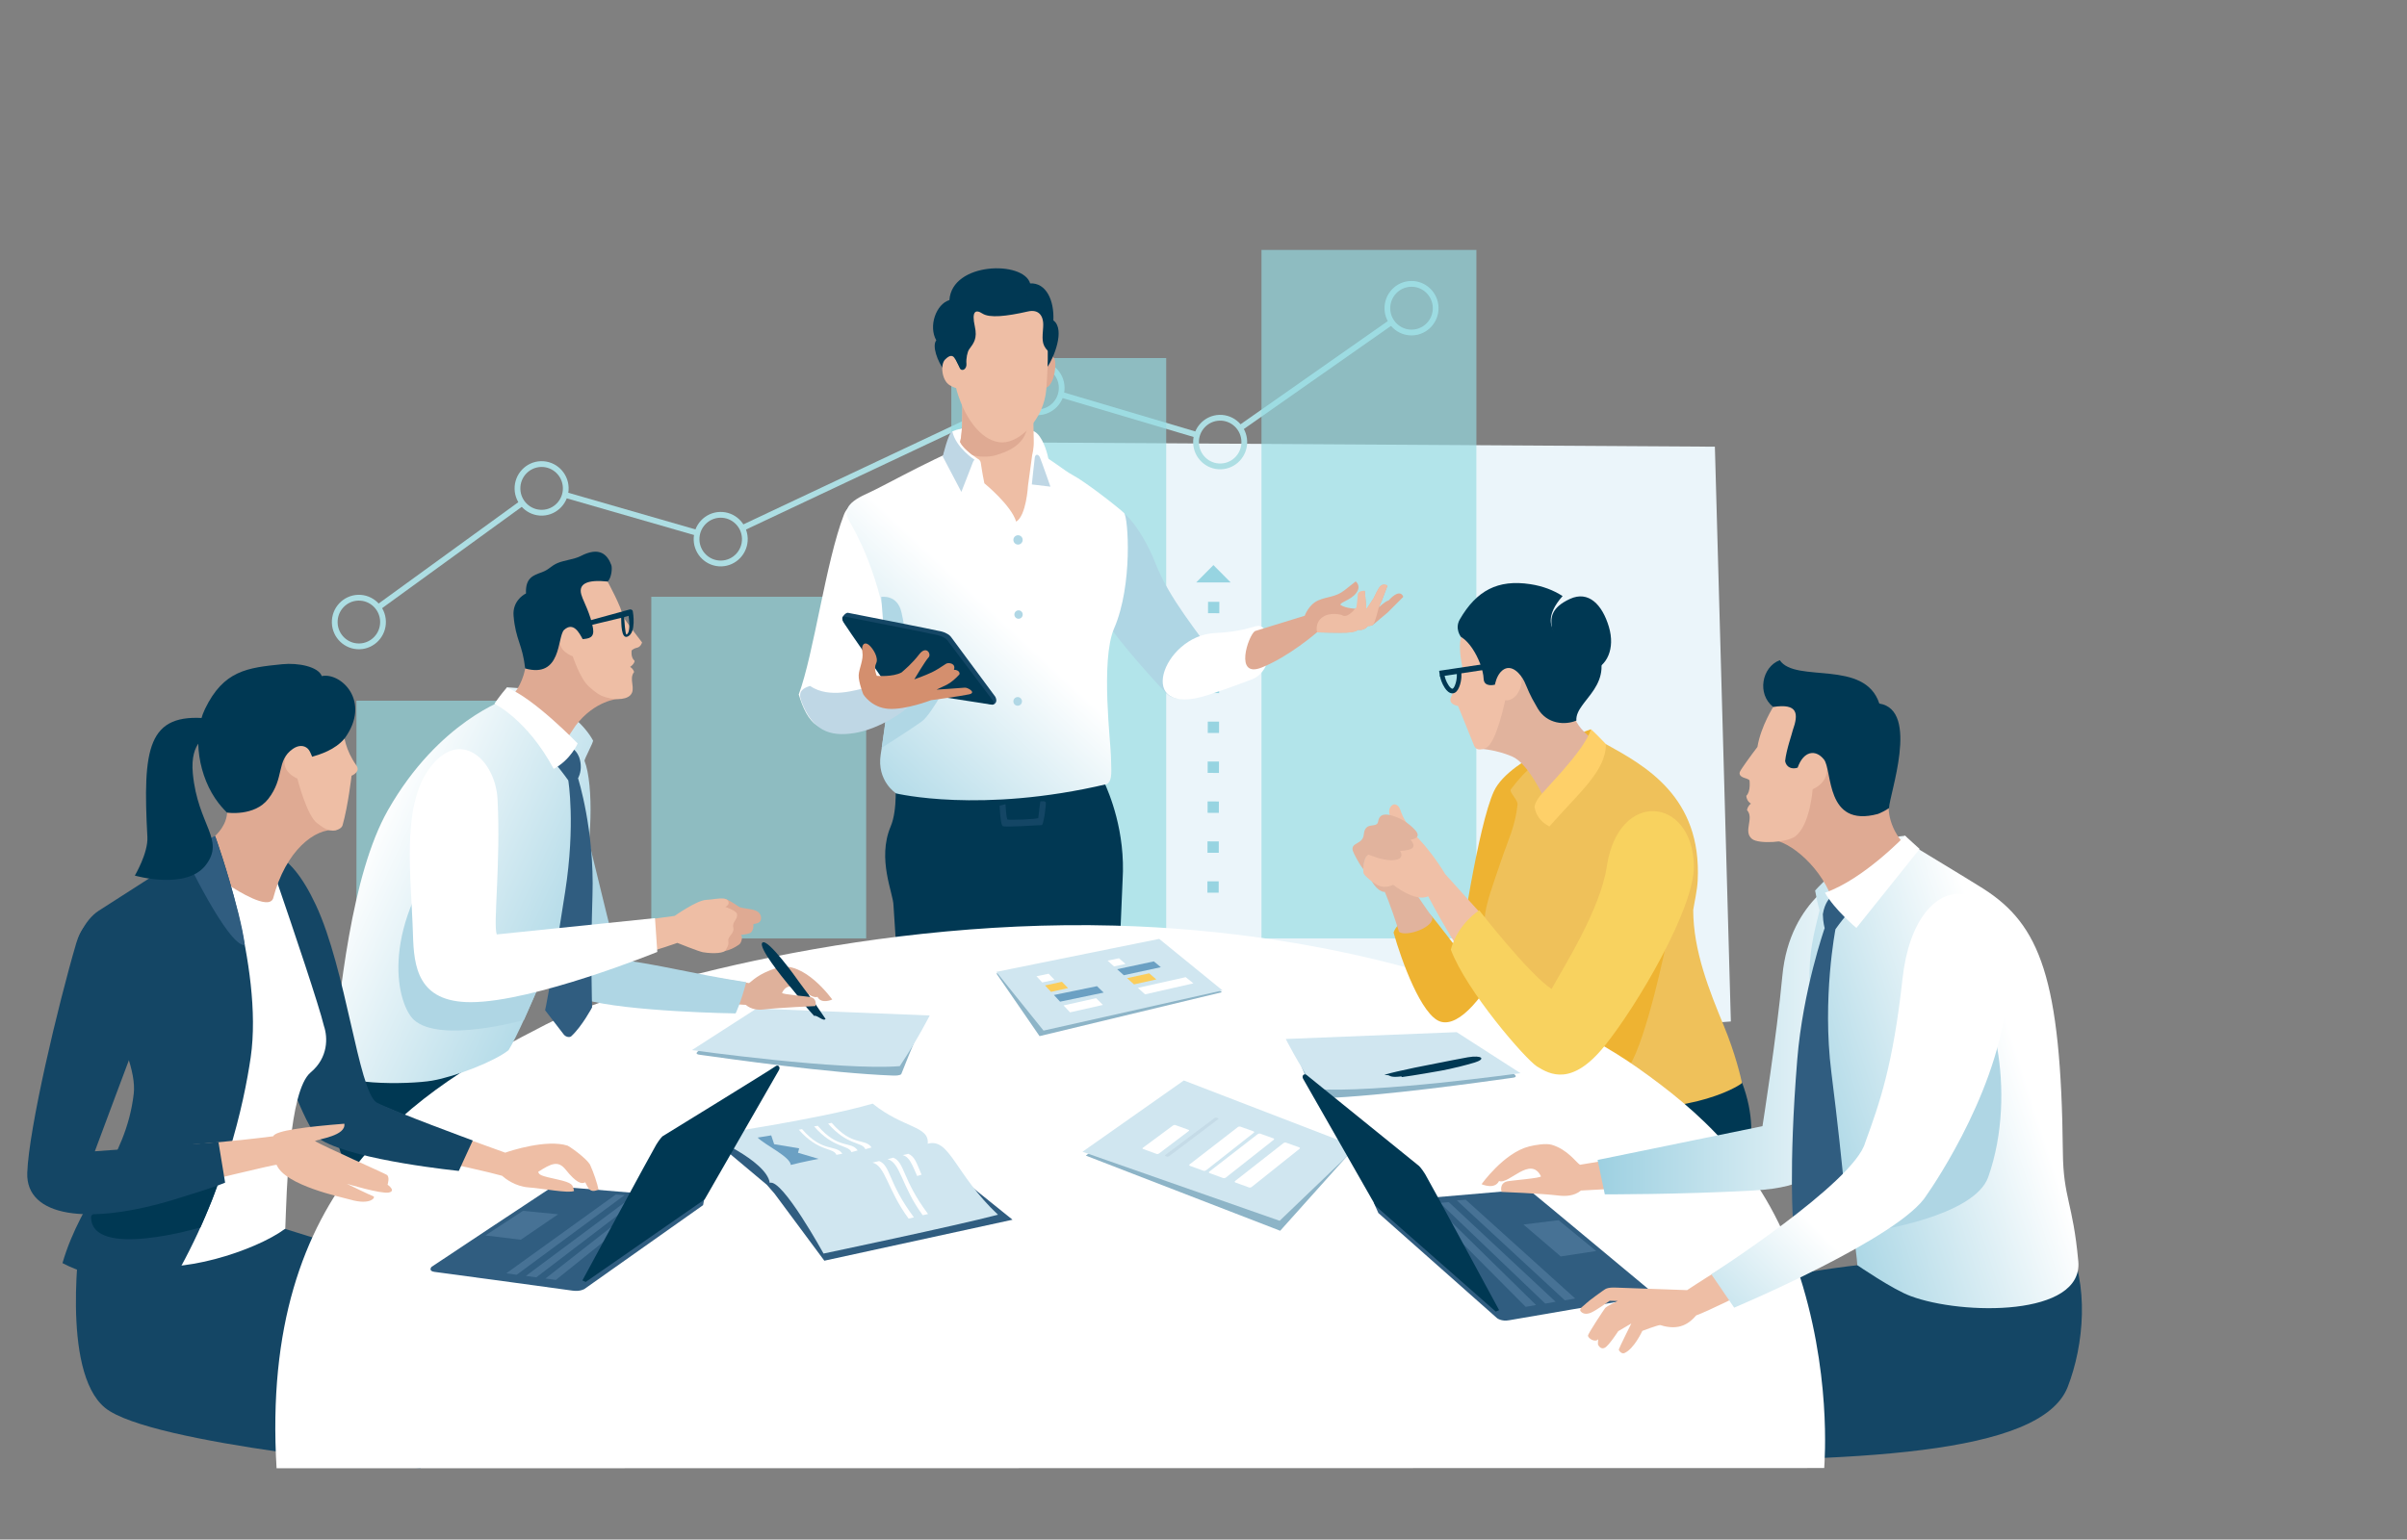 <svg width="422" height="270" viewBox="0 0 422 270" fill="none" xmlns="http://www.w3.org/2000/svg">
<rect x="0" y="0" width="422" height="270" fill="#808080" stroke="none"/>
<path d="M303.456 179.142L180.419 188.539L177.152 77.581L300.656 78.339L303.456 179.142Z" fill="#EBF5FA"/>
<path d="M182.034 72.809C179.422 72.881 177.241 70.797 177.17 68.165C177.098 65.533 179.165 63.334 181.776 63.262C184.388 63.19 186.569 65.273 186.64 67.906C186.712 70.538 184.645 72.737 182.034 72.809ZM181.805 64.277C179.75 64.332 178.121 66.063 178.178 68.136C178.233 70.208 179.95 71.85 182.007 71.793C184.062 71.737 185.69 70.006 185.634 67.933C185.579 65.861 183.861 64.22 181.805 64.277Z" fill="#ADDEE3"/>
<path d="M214.05 82.303C211.438 82.375 209.257 80.292 209.186 77.659C209.114 75.027 211.181 72.828 213.792 72.756C216.404 72.686 218.585 74.768 218.657 77.4C218.728 80.032 216.661 82.231 214.05 82.303ZM213.821 73.771C211.766 73.826 210.137 75.558 210.194 77.631C210.249 79.703 211.966 81.344 214.023 81.287C216.078 81.231 217.706 79.499 217.65 77.427C217.595 75.355 215.877 73.714 213.821 73.771Z" fill="#ADDEE3"/>
<path d="M247.6 58.823C244.989 58.894 242.808 56.812 242.736 54.179C242.665 51.547 244.732 49.348 247.343 49.276C249.954 49.206 252.136 51.288 252.207 53.92C252.278 56.552 250.211 58.751 247.6 58.823ZM247.371 50.292C245.316 50.348 243.688 52.079 243.744 54.152C243.799 56.224 245.517 57.865 247.573 57.808C249.63 57.752 251.257 56.022 251.2 53.949C251.145 51.877 249.428 50.236 247.371 50.292Z" fill="#ADDEE3"/>
<path d="M126.483 99.328C123.872 99.4 121.69 97.316 121.619 94.684C121.548 92.052 123.615 89.853 126.226 89.781C128.837 89.709 131.019 91.792 131.09 94.424C131.161 97.057 129.094 99.256 126.483 99.328ZM126.254 90.795C124.199 90.851 122.571 92.582 122.627 94.655C122.682 96.727 124.4 98.368 126.456 98.311C128.511 98.256 130.14 96.525 130.083 94.451C130.028 92.38 128.311 90.739 126.254 90.795Z" fill="#ADDEE3"/>
<path d="M95.087 90.427C92.475 90.499 90.294 88.415 90.222 85.783C90.151 83.151 92.218 80.952 94.829 80.88C97.441 80.809 99.622 82.891 99.693 85.524C99.765 88.156 97.698 90.355 95.087 90.427ZM94.858 81.894C92.802 81.95 91.174 83.681 91.231 85.754C91.286 87.826 93.003 89.467 95.06 89.41C97.115 89.355 98.743 87.624 98.687 85.55C98.63 83.477 96.914 81.838 94.858 81.894Z" fill="#ADDEE3"/>
<path d="M63.047 113.863C60.436 113.935 58.255 111.852 58.183 109.219C58.114 106.587 60.179 104.388 62.79 104.316C65.401 104.244 67.583 106.328 67.654 108.96C67.724 111.592 65.659 113.791 63.047 113.863ZM62.818 105.333C60.763 105.388 59.135 107.119 59.192 109.192C59.247 111.264 60.964 112.906 63.021 112.849C65.076 112.793 66.704 111.062 66.647 108.989C66.593 106.917 64.875 105.276 62.818 105.333Z" fill="#ADDEE3"/>
<path d="M66.54 106.983L65.951 106.159L91.342 87.731L91.931 88.556L66.54 106.983Z" fill="#ADDEE3"/>
<path d="M122.164 93.97L98.897 87.262L99.175 86.285L122.442 92.993L122.164 93.97Z" fill="#ADDEE3"/>
<path d="M130.308 93.095L129.881 92.174L177.994 69.495L178.421 70.415L130.308 93.095Z" fill="#ADDEE3"/>
<path d="M209.791 76.792L185.807 69.672L186.091 68.697L210.076 75.817L209.791 76.792Z" fill="#ADDEE3"/>
<path d="M217.699 75.501L217.123 74.668L243.595 56.108L244.171 56.943L217.699 75.501Z" fill="#ADDEE3"/>
<path d="M213.663 156.561L211.684 156.557L211.688 154.561L213.668 154.566L213.663 156.56V156.561ZM213.678 149.558L211.699 149.553L211.703 147.558L213.682 147.563L213.678 149.558ZM213.694 142.556L211.715 142.551L211.72 140.556L213.697 140.561L213.693 142.556H213.694ZM213.709 135.554L211.73 135.55L211.734 133.554L213.714 133.559L213.709 135.554ZM213.726 128.551L211.746 128.546L211.751 126.551L213.73 126.556L213.726 128.551ZM213.74 121.549L211.761 121.544L211.766 119.549L213.745 119.554L213.74 121.549ZM213.755 114.547L211.776 114.543L211.78 112.549L213.76 112.553L213.755 114.547ZM213.772 107.544L211.792 107.539L211.797 105.544L213.776 105.549L213.772 107.544Z" fill="#97D4E1"/>
<path d="M215.756 102.142H209.723L212.74 99.1L215.756 102.142Z" fill="#97D4E1"/>
<g opacity="0.66">
<path d="M151.859 104.658H114.186V164.576H151.859V104.658Z" fill="#95DBE2"/>
<path d="M204.461 62.791H166.787V164.468H204.461V62.791Z" fill="#95DBE2"/>
<path d="M97.277 122.885H62.492V164.707L97.277 164.63V122.885Z" fill="#95DBE2"/>
<path d="M258.841 43.829H221.166V164.575H258.841V43.829Z" fill="#95DBE2"/>
</g>
<path d="M213.669 116.244C209.846 110.521 205.107 105.237 202.55 98.717C199.994 92.196 195.514 87.383 195.224 90.186C194.934 92.989 192.742 105.624 193.356 107.805C193.97 109.986 201.597 118.623 204.503 121.599C207.41 124.574 216.216 120.056 213.669 116.244Z" fill="#AFD6E4"/>
<path d="M220.522 109.769C219.598 109.868 217.745 110.806 213.019 111.022C203.772 111.442 198.677 126.132 211.73 121.908C215.272 120.761 218.434 119.521 219.314 119.214C223.97 117.585 222.96 109.51 220.522 109.77V109.769Z" fill="white"/>
<path d="M220.001 110.684C221.328 110.26 228.752 107.983 228.752 107.983C228.752 107.983 229.426 106.024 231.112 105.296C232.798 104.567 234.141 104.762 235.752 103.494C236.689 102.756 237.68 101.968 237.68 101.968C237.68 101.968 238.751 102.752 237.741 104.042C236.779 105.272 235.13 105.507 234.989 106.062C235.935 106.745 237.918 106.774 237.918 106.774L238.213 106.468C238.213 106.468 238.121 105.224 238.147 104.527C238.17 103.94 239.273 103.68 239.273 103.68L239.554 106.881L240.86 104.885C240.86 104.885 241.621 103.165 242.052 102.792C242.607 102.313 243.249 102.737 243.249 102.737L242.313 105.215L241.733 106.531C241.733 106.531 242.802 105.459 243.462 105.299C245.575 102.98 246.029 104.676 246.029 104.676L243.292 107.414C243.292 107.414 241.056 109.301 240.729 109.563C240.402 109.826 239.811 109.772 239.811 109.772C239.811 109.772 239.297 110.645 238.083 110.455C237.875 110.684 237.117 110.875 236.021 110.941C234.923 111.007 230.889 110.902 230.889 110.902C230.889 110.902 226.004 115.163 221.185 117.073C216.364 118.983 218.809 111.543 220.004 110.686L220.001 110.684Z" fill="#DFAA93"/>
<path d="M235.249 107.865C236.195 108.548 237.51 106.834 237.51 106.834L237.804 106.528C237.804 106.528 238.036 105.009 238.048 104.311C238.061 103.54 239.288 103.608 239.288 103.608L239.569 106.81L240.875 104.813C240.875 104.813 241.636 103.094 242.067 102.72C242.622 102.241 243.264 102.665 243.264 102.665L242.328 105.143L241.748 106.459C241.748 106.459 241.065 109.29 240.739 109.553C240.412 109.815 239.813 109.806 239.813 109.806C239.813 109.806 239.296 110.644 238.082 110.454C237.874 110.683 237.382 110.885 236.284 110.951C235.187 111.017 230.921 110.891 230.921 110.891C230.921 110.891 230.44 109.275 231.851 108.253C233.263 107.229 235.251 107.866 235.251 107.866L235.249 107.865Z" fill="#EEBEA5"/>
<path d="M156.647 158.793C156.647 156.722 153.724 150.688 156.157 144.934C157.422 141.94 156.958 136.878 156.958 136.878C156.958 136.878 164.738 133.796 175.8 133.065C186.862 132.333 192.639 135.066 193.547 137.076C194.454 139.086 197.359 145.808 196.815 154.398L196.32 165.999L157.138 166.272L156.649 158.792L156.647 158.793Z" fill="#013853"/>
<path d="M175.256 141.29C175.256 141.29 175.377 144.641 175.8 144.884C176.224 145.129 182.267 144.701 182.63 144.701C182.993 144.701 183.415 141.107 183.356 140.741C183.295 140.375 182.389 140.558 182.389 140.558C182.389 140.558 182.035 143.198 182.035 143.441C182.035 143.684 176.889 143.848 176.648 143.726C176.406 143.604 176.285 141.044 176.285 141.044L175.258 141.288L175.256 141.29Z" fill="#144665"/>
<path d="M147.95 90.288C144.795 98.447 142.699 114.603 140.039 121.794C141.437 126.402 143.931 130.762 150.822 125.034C157.712 119.307 157.955 103.464 155.9 97.005C153.845 90.546 149.534 86.194 147.95 90.288Z" fill="white"/>
<path d="M157.108 139.146C157.108 139.146 153.687 136.975 154.403 132.332C155.069 128.013 157.122 116.429 154.766 106.556C152.409 96.686 149.095 91.914 148.664 90.905C148.205 89.828 148.056 88.338 151.864 86.632C155.673 84.926 165.767 79.015 172.174 77.187C178.582 75.359 185.386 81.892 187.925 83.234C190.463 84.574 196.353 89.245 197.077 89.976C197.803 90.707 198.631 102.592 195.329 110.203C192.905 115.787 194.781 130.687 194.781 132.759C194.781 134.83 195.144 136.902 194.056 137.512C171.917 142.741 157.108 139.146 157.108 139.146Z" fill="url(#paint0_linear_1098_10382)"/>
<path d="M166.96 81.012C166.96 81.012 166.852 77.422 166.942 75.662C170.962 73.912 180.034 74.923 181.393 75.7C182.754 76.476 183.547 79.201 183.734 80.144C183.828 80.614 184.806 84.022 185.034 85.584C185.132 86.259 184.504 85.993 184.504 85.993L179.252 84.722L175.24 81.155L166.959 81.014L166.96 81.012Z" fill="white"/>
<path d="M168.542 65.727C168.542 65.727 169.071 74.894 168.32 77.512C168.981 78.912 171.461 80.487 171.461 80.487C171.461 80.487 171.84 80.639 171.947 81.133C172.002 81.385 172.187 82.872 172.581 84.759C172.581 84.759 177.3 88.609 178.156 91.487C179.943 90.43 180.231 85.179 180.231 85.179L180.967 79.778C180.967 79.778 181.284 78.636 181.24 77.264C181.195 75.893 181.058 66.8 181.058 66.8L168.542 65.727Z" fill="#EEBEA5"/>
<path d="M168.547 86.267C168.547 86.267 170.461 81.397 170.57 81.064C170.678 80.732 170.883 80.645 170.883 80.645C170.883 80.645 167.569 78.521 166.965 75.652C166.275 75.854 165.283 80.053 165.283 80.053L168.547 86.267Z" fill="#BFD7E5"/>
<path d="M155.854 122.097L154.584 131.145C154.584 131.145 159.933 127.763 161.656 126.483C163.378 125.203 167.186 118.256 167.459 116.52C167.731 114.785 159.298 114.693 159.298 114.693C159.298 114.693 158.786 110.736 158.061 107.445C157.335 104.155 154.49 104.693 154.49 104.693L155.852 122.097H155.854Z" fill="#B0D7E5"/>
<path d="M156.552 120.244C154.269 120.26 152.692 120.773 151.826 120.641C150.293 120.888 145.493 122.659 142.007 120.295C140.736 120.722 139.853 121.251 140.489 122.96C142.392 128.079 145.419 129.283 149.862 128.551C154.305 127.82 158.891 124.579 159.526 123.664C160.161 122.75 158.207 120.232 156.553 120.244H156.552Z" fill="#BFD7E5"/>
<path d="M174.455 122.131C174.178 121.774 166.947 111.993 166.712 111.676C166.531 111.431 166.016 111.002 165.11 110.758C164.203 110.514 148.957 107.529 148.654 107.468C148.352 107.406 147.385 108.165 147.809 108.895C148.233 109.626 156.135 119.455 156.255 119.638C156.376 119.821 157.04 120.247 157.525 120.308C158.008 120.37 173.636 123.507 174.058 123.569C174.268 123.599 174.54 123.341 174.644 123.078C174.751 122.81 174.596 122.311 174.456 122.131H174.455Z" fill="#144665"/>
<path d="M174.101 122.915C173.946 122.756 166.259 112.482 166.062 112.251C165.797 111.944 165.336 111.643 164.429 111.398C163.522 111.154 148.275 108.169 147.972 108.108C147.67 108.046 147.503 108.474 147.927 109.205C148.351 109.937 155.453 120.097 155.574 120.28C155.694 120.463 156.359 120.888 156.844 120.95C157.327 121.011 173.497 123.524 173.919 123.585C174.343 123.646 174.255 123.074 174.101 122.915Z" fill="#013853"/>
<path d="M151.35 121.767C151.35 121.767 152.79 124.133 155.814 124.315C158.835 124.498 163.234 122.797 163.234 122.797C163.234 122.797 168.599 122.071 169.928 121.767C171.258 121.463 169.625 120.539 169.142 120.599C168.659 120.661 164.205 120.943 164.205 120.943C164.205 120.943 165.531 120.325 166.016 120.078C166.749 119.705 167.557 118.991 168.172 118.312C168.369 118.096 168.137 117.465 167.241 117.462C167.661 116.306 166.251 116.15 165.873 116.402C164.98 116.997 164.136 117.546 163.359 117.916C162.12 118.505 160.297 119.141 160.297 119.141C160.297 119.141 162.252 115.846 162.795 115.297C163.339 114.749 162.432 113.104 161.162 114.749C159.893 116.395 158.624 117.431 158.08 117.918C156.569 118.771 153.727 118.526 153.727 118.526C153.727 118.526 153.124 117.308 153.607 116.333C154.09 115.359 153.063 113.713 152.337 113.104C151.611 112.496 150.95 112.997 151.192 114.337C151.434 115.677 150.609 117.239 150.548 118.396C150.487 119.553 151.348 121.766 151.348 121.766L151.35 121.767Z" fill="#D48F6E"/>
<path d="M182.329 80.235C182.601 80.876 184.165 85.347 184.165 85.347L180.904 84.96C180.904 84.96 181.333 80.874 181.423 80.235C181.514 79.595 182.058 79.595 182.33 80.235H182.329Z" fill="#BFD7E5"/>
<path d="M180.366 73.514C180.366 73.514 180.235 75.613 179.331 76.918C178.405 78.257 176.919 79.177 174.4 79.888C173.388 80.173 171.389 80.153 170.507 79.814C169.796 79.278 168.672 78.33 168.324 77.501C168.824 75.884 168.718 70.793 168.718 70.793L180.226 72.634L180.366 73.513V73.514Z" fill="#DFAA93"/>
<path d="M181.453 68.083C181.453 68.083 182.239 68.746 183.592 67.915C184.946 67.085 185.262 63.687 184.864 62.927C184.281 61.814 183.63 61.801 182.981 62.867C182.334 63.934 181.628 63.816 181.628 63.816L181.451 68.083H181.453Z" fill="#DFAA93"/>
<path d="M169.913 67.154C169.913 67.154 166.9 66.677 165.606 65.018C164.312 63.358 163.385 60.633 164.149 59.684C162.738 57.194 164.121 53.33 166.451 52.626C166.897 45.932 179.434 45.675 180.607 49.699C183.43 49.566 184.842 52.694 184.68 56.19C186.859 57.776 184.63 63.021 183.638 64.328C182.655 65.625 183.79 66.917 180.967 67.095C178.145 67.274 169.911 67.155 169.911 67.155L169.913 67.154Z" fill="#013853"/>
<path d="M167.737 68.518C169.383 74.09 172.559 77.588 175.734 77.588C178.909 77.588 183.026 73.439 183.438 68.281C183.771 64.103 183.968 57.987 182.91 55.498C181.852 53.008 180.029 52.987 175.559 52.987C171.442 52.987 169.042 53.203 168.103 57.115C167.161 61.027 167.361 67.242 167.738 68.519L167.737 68.518Z" fill="#EEBEA5"/>
<path d="M168.229 64.518C168.634 65.295 169.526 64.724 169.438 63.799C169.355 62.92 169.593 61.697 169.919 61.258C170.76 60.126 171.368 59.33 170.909 57.245C170.326 54.602 171.014 54.193 172.249 54.994C173.483 55.794 176.381 55.499 180.221 54.623C182.072 54.201 183.024 55.324 182.891 57.323C182.759 59.324 182.548 60.365 183.708 61.532C184.154 61.982 184.994 60.465 184.994 60.465C184.994 60.465 184.658 53.592 180.954 52.081C177.25 50.57 171.603 48.879 168.692 52.081C166.372 54.633 163.685 62.135 166.684 62.286C167.267 62.316 168.039 64.156 168.228 64.518H168.229Z" fill="#013853"/>
<path d="M169.012 68.25C169.012 68.25 167.833 68.373 166.481 67.544C165.128 66.713 164.813 63.94 165.695 63.051C166.576 62.162 167.122 62.258 167.484 63.035C168.011 64.166 168.2 64.52 168.2 64.52L169.012 68.251V68.25Z" fill="#EEBEA5"/>
<path d="M179.297 94.687C179.297 95.14 178.932 95.507 178.483 95.507C178.034 95.507 177.67 95.14 177.67 94.687C177.67 94.235 178.034 93.867 178.483 93.867C178.932 93.867 179.297 94.235 179.297 94.687Z" fill="#B0D7E5"/>
<path d="M179.305 107.777C179.305 108.184 178.978 108.514 178.573 108.514C178.169 108.514 177.842 108.184 177.842 107.777C177.842 107.369 178.169 107.039 178.573 107.039C178.978 107.039 179.305 107.369 179.305 107.777Z" fill="#B0D7E5"/>
<path d="M179.174 123.008C179.174 123.428 178.836 123.768 178.42 123.768C178.004 123.768 177.666 123.428 177.666 123.008C177.666 122.588 178.004 122.248 178.42 122.248C178.836 122.248 179.174 122.588 179.174 123.008Z" fill="#B0D7E5"/>
<path d="M18.407 246.892C10.528 240.395 14.131 216.215 14.131 216.215L48.486 215.052C48.486 215.052 78.976 224.594 82.973 225.749C86.97 226.901 74.321 251.899 73.731 257.505C73.731 257.505 26.287 253.387 18.407 246.89V246.892Z" fill="#144665"/>
<path d="M119.039 217.053C118.965 215.112 117.662 191.801 114.179 191.183C106.838 189.884 85.13 182.898 85.13 182.898C85.13 182.898 63.742 186.331 58.498 185.718C57.723 189.68 57.128 198.561 61.772 206.484C67.099 215.571 119.038 217.055 119.038 217.055L119.039 217.053Z" fill="#003853"/>
<path d="M233.061 204.878C233.093 202.786 235.19 197.08 238.924 196.331C246.796 194.751 273.692 192.134 273.692 192.134C273.692 192.134 291.593 189.858 297.226 189.068C297.781 191.293 300.253 199.269 297.522 203.402L233.061 204.878Z" fill="#003853"/>
<path d="M250.502 222.465C250.646 222.156 252.756 202.351 255.962 201.614C262.721 200.058 282.464 195.24 282.464 195.24C282.464 195.24 300.572 190.606 305.409 189.834C309.607 200.902 304.75 208.776 301.723 212.837C296.643 219.649 250.502 222.463 250.502 222.463V222.465Z" fill="#003853"/>
<path d="M362.342 217.482C366.351 225.169 365.369 235.911 362.513 243.239C357.813 255.299 324.838 256.325 285.754 256.18C285.479 254.237 290.821 250.727 291.245 227.906C303.376 225.488 321.691 221.88 329.379 221.597C332.272 221.312 345.744 219.984 362.344 217.483L362.342 217.482Z" fill="#144665"/>
<path d="M276.875 192.141C271.818 190.292 269.708 173.473 268.328 172.332C266.95 171.191 258.552 167.777 259.312 161.893C260.164 155.29 263.88 145.668 264.825 140.503C265.091 139.043 263.076 138.38 263.268 137.944C264.291 135.622 267.476 133.571 269.253 132.423C273.503 129.678 275.472 128.806 278.825 128.666C279.659 128.632 281.036 130.521 281.607 130.527C288.361 134.283 298.387 139.696 297.643 154.433C297.554 156.2 297.047 158.33 296.86 159.579C296.86 166.742 299.704 173.807 302.255 179.974C304.232 184.757 305.209 188.938 305.412 189.941C303.532 191.522 290.821 197.247 276.874 192.144L276.875 192.141Z" fill="#EFC15A"/>
<path d="M292.695 162.753C292.695 162.753 289.86 177.417 286.806 184.679C280.599 199.435 269.238 185.839 269.238 185.839L292.695 162.755V162.753Z" fill="#EEB332"/>
<path d="M195.383 162.327C234.103 163.345 268.654 174.239 287.091 187.254C297.57 194.652 308.953 204.379 315.021 222.221C321.189 240.354 319.881 256.295 319.826 257.459L48.491 257.503C45.486 207.681 73.417 191.063 95.762 179.638C106.408 174.195 149.296 161.115 195.383 162.327Z" fill="white"/>
<path d="M224.445 215.848L236.991 201.84L206.989 190.14L190.371 202.667L224.445 215.848Z" fill="#8DB4C7"/>
<path d="M224.351 214.096L237.845 201.158L207.552 189.488L189.783 201.991L224.351 214.096Z" fill="#D0E6F0"/>
<path d="M212.934 196.078C213.035 196.003 213.205 195.975 213.31 196.012L213.536 196.093C213.642 196.13 213.646 196.222 213.544 196.297L204.983 202.764C204.872 202.846 204.69 202.879 204.58 202.838L204.344 202.752C204.234 202.711 204.234 202.612 204.347 202.53L212.934 196.077V196.078Z" fill="#C5DBE7"/>
<path d="M205.668 197.376C205.775 197.3 205.949 197.268 206.056 197.307L208.395 198.153C208.502 198.192 208.503 198.286 208.398 198.363L203.195 202.302C203.082 202.384 202.902 202.417 202.79 202.377L200.387 201.498C200.277 201.458 200.28 201.359 200.393 201.278L205.666 197.375L205.668 197.376Z" fill="white"/>
<path d="M208.596 204.183C208.462 204.282 208.462 204.402 208.598 204.452L210.987 205.321C211.122 205.37 211.34 205.328 211.473 205.229L219.799 198.671C219.923 198.578 219.917 198.466 219.786 198.418L217.475 197.589C217.344 197.543 217.138 197.579 217.013 197.672L208.596 204.183Z" fill="white"/>
<path d="M212.039 205.459C211.906 205.56 211.909 205.681 212.045 205.73L214.443 206.603C214.578 206.652 214.796 206.61 214.926 206.51L223.295 199.907C223.417 199.814 223.41 199.698 223.278 199.652L220.959 198.82C220.828 198.774 220.622 198.81 220.5 198.903L212.039 205.459Z" fill="white"/>
<path d="M216.564 207.103C216.433 207.203 216.438 207.326 216.573 207.375L218.979 208.251C219.116 208.3 219.331 208.258 219.461 208.156L227.824 201.484C227.944 201.39 227.934 201.275 227.803 201.228L225.477 200.393C225.346 200.345 225.141 200.384 225.019 200.477L216.564 207.103Z" fill="white"/>
<path d="M226.377 182.853C226.377 182.853 228.706 188.137 230.328 192.331C230.469 192.616 231.405 192.627 231.656 192.616C242.883 192.199 259.776 189.756 265.257 189.007C266.559 188.828 264.851 188.011 264.851 188.011L255.068 182.18L226.377 182.852V182.853Z" fill="#8DB4C7"/>
<path d="M225.426 182.215C225.426 182.215 227.401 186.187 230.598 190.981C240.738 191.801 266.569 188.208 266.569 188.208L255.391 181.016L225.426 182.215Z" fill="#D0E6F0"/>
<path d="M144.524 221.097L135.792 209.333L134.458 207.798L124.635 199.557L153.23 194.36L177.516 213.91L144.524 221.097Z" fill="#305D80"/>
<path d="M144.386 219.844C144.386 219.844 137.135 206.646 134.957 207.443C134.364 203.477 124.047 199.137 124.047 199.137C124.047 199.137 143.476 196.346 152.996 193.55C158.382 197.897 162.965 197.443 162.648 200.584C166.537 199.515 167.408 205.919 174.97 213.033C167.533 214.99 144.386 219.844 144.386 219.844Z" fill="#D0E6F0"/>
<path d="M155.597 203.295L156.619 203.031C158.649 203.854 158.161 206.843 162.707 212.91L161.773 213.122C158.039 208.06 157.87 203.844 155.597 203.294V203.295Z" fill="white"/>
<path d="M158.256 202.584L159.243 202.351C160.394 202.817 160.69 203.972 161.569 206.011L160.8 206.243C159.911 204.262 159.473 202.878 158.256 202.584Z" fill="white"/>
<path d="M152.966 203.894L154.142 203.62C156.172 204.443 155.684 207.432 160.23 213.499L159.296 213.711C155.562 208.649 155.238 204.442 152.965 203.893L152.966 203.894Z" fill="white"/>
<path d="M151.714 201.54L152.804 201.242C151.668 199.534 149.436 201.146 145.81 196.918L145.187 197.059C148.637 200.988 151.153 200.204 151.714 201.54Z" fill="white"/>
<path d="M149.278 202.059L150.368 201.76C149.232 200.053 146.999 201.664 143.374 197.437L142.73 197.548C146.18 201.477 148.717 200.725 149.278 202.059Z" fill="white"/>
<path d="M146.647 202.534L147.682 202.336C146.546 200.629 144.24 202.246 140.615 198.017L140.052 198.128C143.502 202.057 146.087 201.2 146.647 202.534Z" fill="white"/>
<path d="M138.651 204.302C140.761 203.754 143.521 203.235 143.521 203.235L139.909 202.168L140.111 201.396L135.727 200.664L135.213 199.119C135.213 199.119 134.618 199.231 132.832 199.505C134.13 200.817 138.487 202.818 138.649 204.302H138.651Z" fill="#6BA0C3"/>
<path d="M252.338 187.826C252.338 187.826 247.863 188.629 245.789 188.893C245.728 188.9 245.734 188.77 245.677 188.777C244.05 188.978 243.78 188.74 243.502 188.606C243.366 188.542 243.118 188.547 242.922 188.553C241.83 188.588 246.566 187.485 251.743 186.505C253.639 186.145 255.802 185.68 257.352 185.42C259.817 185.004 260.625 185.724 258.454 186.367C255.026 187.382 252.339 187.827 252.339 187.827L252.338 187.826Z" fill="#003853"/>
<path d="M262.455 231.164C262.455 231.164 263.23 231.806 264.618 231.532C265.83 231.293 284.035 228.214 288.784 227.415C289.914 227.225 289.302 226.324 289.302 226.324C289.302 226.324 268.925 209.341 268.407 208.961C267.89 208.582 266.812 208.676 266.812 208.676L240.844 210.905L241.659 212.739L262.455 231.163V231.164Z" fill="#305D80"/>
<path d="M273.255 213.991L279.844 219.399L273.633 220.348L267.092 214.751L273.255 213.991Z" fill="#477295"/>
<path d="M256.974 210.402L276.174 227.733L274.354 228.048L255.42 210.528L256.974 210.402Z" fill="#477295"/>
<path d="M254.007 210.829L272.736 228.301L270.918 228.618L252.453 210.955L254.007 210.829Z" fill="#477295"/>
<path d="M251.248 211.161L269.303 228.871L267.483 229.188L249.695 211.288L251.248 211.161Z" fill="#477295"/>
<path d="M262.828 229.768L262.244 230.025L241.208 211.525C241.208 211.525 228.765 189.726 228.469 189.202C228.173 188.676 228.611 188.142 229.129 188.568C229.646 188.992 248.798 204.49 248.798 204.49C248.798 204.49 249.256 204.932 249.867 205.928C250.478 206.924 262.828 229.769 262.828 229.769V229.768Z" fill="#003853"/>
<path d="M102.481 226.046C102.481 226.046 101.708 226.557 100.319 226.339C99.109 226.149 80.912 223.694 76.165 223.057C75.037 222.905 75.648 222.187 75.648 222.187C75.648 222.187 96.014 208.645 96.531 208.343C97.049 208.04 98.127 208.115 98.127 208.115L123.471 210.237L123.268 211.354L102.483 226.044L102.481 226.046Z" fill="#305D80"/>
<path d="M91.686 212.353L85.102 216.665L91.31 217.421L97.848 212.958L91.686 212.353Z" fill="#477295"/>
<path d="M107.961 209.491L88.769 223.31L90.588 223.562L109.514 209.591L107.961 209.491Z" fill="#477295"/>
<path d="M110.923 209.831L92.203 223.763L94.022 224.016L112.476 209.931L110.923 209.831Z" fill="#477295"/>
<path d="M113.683 210.095L95.637 224.217L97.455 224.47L115.236 210.197L113.683 210.095Z" fill="#477295"/>
<path d="M102.107 224.562L102.692 224.82L123.54 210.351C123.54 210.351 136.275 188.192 136.571 187.667C136.867 187.141 136.43 186.609 135.911 187.033C135.393 187.457 116.132 199.295 116.132 199.295C116.132 199.295 115.674 199.737 115.062 200.732C114.451 201.727 102.107 224.56 102.107 224.56V224.562Z" fill="#003853"/>
<path d="M214.22 174.013L203.157 165.104L174.693 170.727L182.255 181.711L214.22 174.013Z" fill="#8DB4C7"/>
<path d="M214.33 173.696L203.232 164.659L174.666 170.446L182.952 180.743L214.33 173.696Z" fill="#D0E6F0"/>
<path d="M196.182 168.055L197.329 169.058L195.311 169.485L194.184 168.472L196.182 168.055Z" fill="white"/>
<path d="M201.479 170.698L202.729 171.769L198.817 172.636L197.604 171.545L201.479 170.698Z" fill="#FBCD5B"/>
<path d="M202.291 168.605L203.521 169.623L197.028 171.03L195.859 169.978L202.291 168.605Z" fill="#6BA0C3"/>
<path d="M207.88 171.37L209.224 172.458L200.759 174.384L199.496 173.248L207.88 171.37Z" fill="white"/>
<path d="M183.85 170.767L184.877 171.839L182.725 172.296L181.719 171.214L183.85 170.767Z" fill="white"/>
<path d="M192.327 172.95L193.492 174.078L185.857 175.669L184.772 174.5L192.327 172.95Z" fill="#6BA0C3"/>
<path d="M186.183 172.184L187.26 173.293L184.26 173.948L183.215 172.824L186.183 172.184Z" fill="#FBCD5B"/>
<path d="M192.173 175.058L193.364 176.242L187.598 177.544L186.467 176.326L192.173 175.058Z" fill="white"/>
<path d="M162.028 178.74C162.028 178.74 159.668 184.095 158.024 188.344C157.881 188.632 156.934 188.643 156.678 188.634C145.302 188.212 128.183 185.736 122.629 184.976C121.309 184.795 123.04 183.967 123.04 183.967L132.954 178.058L162.027 178.739L162.028 178.74Z" fill="#8DB4C7"/>
<path d="M162.993 178.093C162.993 178.093 160.992 182.117 157.753 186.976C147.477 187.808 121.303 184.165 121.303 184.165L132.629 176.877L162.993 178.091V178.093Z" fill="#D0E6F0"/>
<path d="M140.753 175.857C139.992 174.85 134.347 167.298 134.836 166.757C135.629 165.881 142.212 175.082 142.967 176.103C143.031 176.19 144.736 178.692 144.736 178.692C144.38 179.238 143.211 177.927 142.741 178.172C141.402 176.718 140.819 175.944 140.752 175.857H140.753Z" fill="#003853"/>
<path d="M116.161 170.1C119.327 170.366 127.989 171.865 131.318 172.411C131.864 172.104 132.81 170.801 136.258 169.726C140.93 168.269 145.912 175.292 145.912 175.292C145.912 175.292 143.985 176.17 143.323 174.82C141.891 175.414 138.673 170.994 137.11 174.114C136.97 174.397 141.641 174.737 142.169 174.884C143.345 175.213 142.948 176.44 142.948 176.44C142.948 176.44 136.609 176.709 133.914 177.032C132.963 177.146 131.767 177.077 130.747 176.232C130.387 176.203 118.907 175.55 115.682 175.454C112.116 175.348 112.717 169.81 116.162 170.101L116.161 170.1Z" fill="#DFB19B"/>
<path d="M138.144 172.589C137.371 171.656 132.727 165.965 133.692 165.294C134.66 164.619 139.481 171.308 140.202 172.354C140.263 172.444 141.844 174.571 141.844 174.571C141.408 174.616 140.123 174.412 139.722 174.45C139.722 174.45 138.215 172.673 138.146 172.589H138.144Z" fill="#003853"/>
<path d="M99.699 132.862C99.699 132.862 106.783 162.404 108.38 168.269C115.567 169.122 121.115 170.747 130.827 172.251C129.909 175.814 128.967 177.73 128.967 177.73C128.967 177.73 109.934 177.449 102.435 175.288C94.937 173.125 85.328 142.394 85.328 142.394L99.699 132.862Z" fill="#AFD6E4"/>
<path d="M75.747 189.522C79.893 188.812 86.761 186.105 89.164 184.174C92.058 179.522 99.239 161.287 101.926 154.159C103.788 149.217 104.122 137.602 102.484 133.451C102.38 133.184 104.103 130.105 103.968 129.859C100.717 123.95 91.646 120.73 91.646 120.73L88.849 120.534L88.937 122.546C88.937 122.546 76.905 126.434 68.007 142.1C61.568 153.435 59.525 174.531 58.255 186.956C57.894 190.488 71.729 190.21 75.748 189.522H75.747Z" fill="url(#paint1_linear_1098_10382)"/>
<path d="M72.571 178.863C77.16 183.053 91.85 178.887 91.85 178.887C91.85 178.887 96.222 169.234 96.633 167.34C95.987 166.188 81.819 170.595 82.973 164.483C85.034 153.557 83.126 141.645 78.298 148.029C66.256 163.951 69.798 176.33 72.571 178.862V178.863Z" fill="#AFD6E4"/>
<path d="M100.282 131.217C100.282 131.217 101.656 131.868 101.815 134.145C101.922 135.534 101.341 136.485 101.341 136.485C101.341 136.485 104.244 145.527 103.873 157.062C103.517 168.159 103.808 176.668 103.808 176.668C103.808 176.668 102.038 180.004 100.159 181.73C99.896 181.973 99.277 181.906 98.884 181.479L95.568 177.174C95.568 177.174 96.419 173.528 99.085 156.388C100.926 144.551 99.632 136.86 99.632 136.86C99.632 136.86 98.647 135.455 97.368 133.935C99.562 132.355 100.282 131.216 100.282 131.216V131.217Z" fill="#305D80"/>
<path d="M125.808 166.843C126.366 166.925 127.79 166.936 129.602 165.635C130.06 165.306 130.274 164.065 129.853 163.951C130.369 163.927 131.432 163.776 131.678 163.52C132.198 162.975 132.084 162.057 132.084 162.057C132.084 162.057 132.756 162.015 133.147 161.706C133.52 161.411 133.507 160.684 133.199 160.241C132.571 159.336 131.032 159.486 129.712 159.111C129.547 159.065 127.735 157.693 126.982 157.612C125.631 157.467 125.732 162.314 125.474 164.011C125.178 165.951 125.807 166.844 125.807 166.844L125.808 166.843Z" fill="#DFAA93"/>
<path d="M118.277 160.629C118.277 160.629 122.121 157.918 123.745 157.826C125.098 157.75 125.991 157.477 126.937 157.6C127.364 157.655 127.803 157.952 127.746 158.402C127.69 158.851 127.157 159.045 127.157 159.045C127.157 159.045 129.119 159.707 129.211 160.293C129.376 161.341 128.328 161.581 128.563 162.672C128.798 163.764 127.55 164.182 127.687 165.036C127.798 165.735 127.504 166.101 127.242 166.621C126.98 167.141 125.199 167.328 123.226 166.995C122.531 166.879 118.751 165.36 118.751 165.36C118.751 165.36 104.895 170.401 97.622 169.694C90.349 168.988 97.301 163.077 102.545 162.582C108.312 162.038 118.28 160.628 118.28 160.628L118.277 160.629Z" fill="#EEBEA5"/>
<path d="M114.837 161.018C114.837 161.018 89.276 163.653 87.096 163.875C86.427 162.179 87.805 151.422 87.233 140.199C86.879 133.253 80.582 127.4 75.206 134.875C70.323 141.665 72.11 153.875 72.404 163.947C72.567 169.511 73.236 175.757 82.518 175.757C93.559 175.757 115.238 166.949 115.238 166.949L114.837 161.018Z" fill="white"/>
<path d="M89.863 121.856C91.047 120.849 92.292 117.753 92.146 116.097C91.959 113.962 97.093 110.575 97.093 110.575C97.093 110.575 101.403 112.477 102.015 115.217C102.58 117.734 104.497 119.858 105.511 120.477C106.542 121.107 108.411 122.556 108.411 122.556C108.411 122.556 104.279 122.795 100.894 127.287L99.406 129.531L89.865 121.858L89.863 121.856Z" fill="#DFAA93"/>
<path d="M100.426 115.112C100.426 115.112 98.58 114.457 98.25 113.126C97.924 111.814 97.884 110.359 99.566 109.819C102.68 108.818 98.603 100.945 98.603 100.945L102.847 99.908L106.53 101.997C106.53 101.997 109.092 106.706 109.174 108.028C109.642 108.893 112.566 112.663 112.566 112.663C112.566 112.663 112.38 113.481 111.624 113.61C111.15 113.691 110.743 114.064 110.743 114.064C110.743 114.064 110.533 115.28 111.256 115.89C111.272 116.229 110.93 116.643 110.474 116.962C110.795 117.112 111.125 117.581 111.175 117.854C110.161 119.102 111.577 120.825 110.509 121.925C109.621 122.841 107.346 122.782 105.537 122.054C105.156 121.901 104.39 121.448 103.255 120.418C101.664 118.973 100.424 115.112 100.424 115.112H100.426Z" fill="#EEBEA5"/>
<path d="M92.217 104.083C92.092 101.279 93.548 100.897 95.011 100.353C96.407 99.833 96.531 99.238 97.86 98.704C98.971 98.257 100.754 98.066 101.79 97.526C105.172 95.763 106.522 97.324 107.182 99.113C107.365 99.666 107.215 101.312 106.547 101.99C103.016 101.609 101.103 102.324 102.055 104.669C102.156 105.117 103.631 107.899 103.978 110.248C104.211 111.819 103.301 111.991 102.155 112.089C101.569 111.008 100.526 108.962 98.873 110.492C97.676 111.793 98.49 119.026 92.061 117.23C91.635 113.024 90.398 112.258 90.041 107.99C89.845 105.644 91.528 104.4 92.212 104.086L92.217 104.083Z" fill="#003853"/>
<path d="M110.052 111.634C108.86 112.168 108.945 109.221 108.901 108.361L102.45 109.905L102.24 109.133C102.24 109.133 110.129 106.966 110.356 106.898C110.584 106.829 110.892 106.935 110.942 107.185C110.994 107.436 111.573 110.952 110.05 111.633L110.052 111.634ZM109.417 108.227C109.632 111.201 109.756 111.339 109.89 111.263C110.383 110.981 110.446 109.629 110.209 108.005L109.417 108.227Z" fill="#003853"/>
<path d="M101.276 130.384C101.276 130.384 100.056 133.259 97.072 134.845C92.405 126.133 86.67 123.424 86.67 123.424C86.67 123.424 87.705 121.908 88.847 120.589C93.522 122.342 101.274 130.382 101.274 130.382L101.276 130.384Z" fill="white"/>
<path d="M294.927 201.538C291.184 201.853 280.945 203.626 277.008 204.271C276.363 203.907 274.86 201.594 272.063 200.772C271.032 200.469 269.105 200.802 268.094 201.057C263.661 202.172 259.756 207.678 259.756 207.678C259.756 207.678 262.034 208.715 262.816 207.12C264.51 207.822 268.314 202.599 270.161 206.285C270.327 206.62 264.804 207.023 264.18 207.197C262.789 207.584 263.259 209.036 263.259 209.036C263.259 209.036 270.089 209.289 273.276 209.673C274.402 209.808 275.975 209.792 277.179 208.792C277.605 208.759 291.679 207.984 295.494 207.868C299.709 207.742 298.999 201.196 294.926 201.54L294.927 201.538Z" fill="#EEBEA5"/>
<path d="M324.005 153.364C324.005 153.364 313.78 157.313 312.488 171.134C311.493 181.766 309 197.504 309 197.504L280.092 203.428L281.357 209.457C281.357 209.457 294.47 209.507 307.361 208.79C317.544 208.224 318.533 205.304 319.898 202.25C321.263 199.197 333.119 168.82 333.119 168.82L324.004 153.364H324.005Z" fill="url(#paint2_linear_1098_10382)"/>
<path d="M364.37 221.186C363.435 210.925 361.747 210.078 361.667 202.139C361.36 171.524 357.626 162.184 347.729 155.862C345.772 154.612 335.629 148.472 335.629 148.472L334.005 146.57L327.132 147.377C327.132 147.377 318.672 155.561 318.23 156.182C318.562 157.708 318.443 157.604 319.01 159.659C318.033 163.65 317.094 167.066 317.274 172.156C317.674 176.652 317.729 180.915 318.675 186.722C318.812 187.562 320.769 199.132 322.17 203.127C325.294 215.701 325.631 221.884 325.631 221.884C325.631 221.884 331.878 226.173 334.976 227.3C344.021 230.691 365.261 230.926 364.373 221.184L364.37 221.186Z" fill="url(#paint3_linear_1098_10382)"/>
<path d="M348.581 206.423C346.12 213.388 328.346 215.929 328.346 215.929C328.346 215.929 340.035 171.037 344.251 171.818C348.888 172.677 353.918 191.32 348.581 206.423Z" fill="#AFD6E4"/>
<path d="M320.908 157.39C320.908 157.39 319.915 158.234 319.582 160.333C319.623 161.848 319.907 162.757 319.907 162.757C319.907 162.757 316.084 173.668 315.095 185.859C313.532 205.138 314.396 214.739 314.396 214.739L318.663 220.006L323.995 216.136C323.995 216.136 323.356 206.129 321.07 188.004C319.44 175.078 321.799 162.962 321.799 162.962C321.799 162.962 322.725 161.638 323.977 160.166C321.423 158.709 320.91 157.389 320.91 157.389L320.908 157.39Z" fill="#305D80"/>
<path d="M284.133 225.847C283.379 225.819 282.081 225.695 281.431 226.084C281.049 226.314 278.414 228.225 278.149 228.531C277.895 228.839 276.768 229.475 277.103 229.94C277.401 230.338 278.011 230.617 278.96 230.201C279.901 229.784 282.213 228.127 282.213 228.127L283.619 228.162C283.619 228.162 281.614 229.115 281.409 229.414C281.192 229.71 278.334 233.957 278.407 234.282C278.483 234.609 279.098 235.146 279.738 235.107C279.882 235.098 280.163 235.003 280.216 234.834C280.182 235.12 280.146 235.302 280.152 235.699C280.154 235.88 280.616 236.744 281.344 236.372C282.062 236.014 283.709 233.461 283.709 233.461L286.001 232.109C286.001 232.109 283.842 236.444 283.814 236.663C283.79 236.865 284.304 237.504 284.78 237.304C286.48 236.591 287.937 233.405 287.937 233.405C287.937 233.405 290.703 232.35 291.081 232.386C294.505 233.488 296.256 231.992 297.384 230.686C301.393 229.241 317.743 220.644 317.743 220.644C317.743 220.644 316.678 214.839 316.179 213.941C303.995 220.764 295.786 226.26 295.786 226.26C295.786 226.26 284.889 225.868 284.133 225.843V225.847Z" fill="#EEBEA5"/>
<path d="M333.552 171.653C331.893 186.755 329.58 193.352 327.015 200.377C325.069 207.42 300.037 223.479 300.037 223.479L304.039 229.331C304.039 229.331 333.332 217.011 337.808 209.553C339.145 207.659 351.405 189.606 351.896 173.044C352.506 152.404 335.845 150.781 333.552 171.651V171.653Z" fill="url(#paint4_linear_1098_10382)"/>
<path d="M310.377 147.284C313.871 147.314 319.668 152.49 321.408 158.273C326.84 156.763 333.908 150.656 334.959 149.087C330.8 145.654 331.114 141.321 331.114 141.321C331.114 141.321 324.736 114.361 310.377 147.284Z" fill="#DFAA93"/>
<path d="M317.797 138.405C317.797 138.405 321.011 137.272 320.208 133.709C319.772 131.775 318.964 131.752 319.806 126.542C320.496 122.273 311.049 123.707 311.049 123.707C311.049 123.707 308.719 127.311 308.117 130.995C307.033 132.412 305.209 134.923 305.044 135.349C304.879 135.774 305.044 136.204 305.978 136.473C306.539 136.633 306.722 136.837 306.722 136.837C306.722 136.837 306.991 138.774 306.164 139.57C306.172 139.98 306.411 140.6 306.988 140.947C306.612 141.154 306.326 141.742 306.288 142.075C307.612 143.502 305.534 145.809 307.169 147.132C308.314 148.059 313.287 147.775 314.746 146.676C317.367 144.702 317.799 138.406 317.799 138.406L317.797 138.405Z" fill="#EEBEA5"/>
<path d="M329.486 123.382C326.914 115.527 314.774 119.879 312.031 115.781C308.863 116.996 308.011 121.729 310.881 123.983C315.235 123.322 315.357 125.154 314.301 128.108C314.199 128.662 313.177 131.474 312.971 133.478C313.179 134.605 314.205 134.965 315.165 134.631C316.175 131.747 318.258 131.327 319.762 133.171C321.314 135.076 319.946 145.254 329.242 142.748C329.547 142.647 330.73 142.081 331.193 141.707C331.191 139.508 336.634 124.517 329.484 123.384L329.486 123.382Z" fill="#003853"/>
<path d="M333.997 146.564L336.555 148.888L325.469 162.738C325.469 162.738 321.659 159.568 319.955 156.563C326.721 154.226 333.997 146.564 333.997 146.564Z" fill="white"/>
<path d="M103.521 204.434C103.302 203.649 100.831 201.675 99.519 200.921C95.822 199.748 89.446 201.833 88.581 202.151C85.407 200.973 76.308 197.858 66.451 193.733C65.949 194.424 63.383 200.748 63.383 200.748C63.383 200.748 83.577 204.932 88.018 206.2C88.581 206.701 90.328 208.075 92.698 208.245C95.19 208.423 99.599 209.318 100.643 208.87C100.396 207.852 100.579 207.471 97.619 206.824C94.899 206.229 94.523 206.076 94.356 205.517C96.628 204.046 97.849 203.484 99.144 205.094C101.073 207.491 101.941 207.692 102.617 207.348C102.742 207.675 103.13 208.363 103.286 208.528C103.754 209.024 104.34 208.88 104.936 208.633C104.722 207.551 104.037 205.54 103.522 204.433L103.521 204.434Z" fill="#EEBEA5"/>
<path d="M55.383 158.723C60.7 170.112 62.819 191.146 65.992 193.334C69.276 195.022 82.887 200.011 82.887 200.011L80.439 205.35C80.439 205.35 62.618 203.57 56.472 200.026C53.469 198.313 51.023 188.917 45.094 176.462C35.44 156.177 45.717 138.02 55.383 158.723Z" fill="#144665"/>
<path d="M24.601 221.523C31.031 223.723 44.713 219.426 50.013 215.482C50.286 209.062 50.587 191.324 54.465 188.079C57.576 185.477 57.477 181.925 56.795 179.936C55.959 176.417 51.48 163.127 48.442 154.271C45.404 145.413 37.719 146.656 37.719 146.656C37.719 146.656 18.171 219.322 24.601 221.523Z" fill="white"/>
<path d="M58.846 145.577C55.279 145.194 50.083 149.104 47.876 157.591C47.038 159.646 41.583 156.169 40.294 155.346C35.687 152.403 37.342 149.045 37.342 149.045C37.342 149.045 36.713 147.482 37.297 146.983C38.124 146.278 39.761 144.674 39.83 142.336C39.922 139.109 45.347 121.464 45.347 121.464C45.347 121.464 51.005 123.324 54.67 130.249C57.361 135.333 59.917 145.692 58.846 145.577Z" fill="#DFAA93"/>
<path d="M49.656 128.338C49.656 128.338 51.565 130.475 50.722 131.59C48.176 134.959 52.138 136.545 52.138 136.545C52.138 136.545 53.791 143.128 55.656 144.408C56.08 144.699 57.081 145.654 58.411 145.673C58.759 145.678 59.861 145.429 60.059 144.734C61.027 141.347 61.634 136.045 61.634 136.045C61.634 136.045 63.289 135.384 62.487 134.25C58.56 128.687 61.821 125.537 56.642 123.229L49.654 128.338H49.656Z" fill="#EEBEA5"/>
<path d="M56.418 118.569C55.817 116.944 52.369 116.195 49.451 116.491C43.395 117.109 39.221 117.553 35.939 124.336C33.661 129.042 34.78 136.307 38.333 140.867C38.962 141.674 39.789 142.511 39.789 142.511C39.789 142.511 44.584 143.241 47.026 140.12C49.945 136.389 48.379 133.405 51.34 131.337C52.339 130.64 53.283 130.706 53.902 131.244C54.268 131.562 54.436 132.019 54.727 132.715C56.094 132.313 58.733 131.525 60.42 129.504C65.175 122.961 59.739 117.873 56.42 118.569H56.418Z" fill="#003853"/>
<path d="M13.438 167.296C13.052 165.252 14.757 161.384 17.29 159.733C20.068 157.922 37.719 146.654 37.719 146.654C37.719 146.654 46.268 169.479 43.951 185.445C42.769 193.472 39.461 209.048 30 225.191C24.552 225.161 16.655 224.531 10.955 221.521C14.298 209.979 22.085 203.659 23.448 191.805C24.313 184.28 13.702 168.7 13.437 167.298L13.438 167.296Z" fill="#144665"/>
<path d="M37.705 146.578L32.195 149.652C32.195 149.652 39.958 166.015 42.92 165.756C42.187 159.547 37.705 146.578 37.705 146.578Z" fill="#305D80"/>
<path d="M35.14 215.268C35.14 215.268 37.793 209.336 38.187 207.38C38.581 205.424 15.965 211.414 15.965 213.404C15.965 220.974 35.139 215.266 35.139 215.266L35.14 215.268Z" fill="#003853"/>
<path d="M32.842 200.771C32.842 200.771 40.439 200.243 47.91 199.273C48.236 198.29 53.63 197.61 60.371 197.074C60.682 199.2 55.891 199.726 55.216 200.12C56.862 201.095 67.213 205.677 67.803 206.034C68.394 206.392 67.949 207.771 67.949 207.771C67.949 207.771 69.518 208.843 68.181 209.14C66.844 209.435 60.816 207.612 60.816 207.612C60.816 207.612 65.008 209.671 65.457 209.798C65.907 209.927 65.048 211.444 61.367 210.372C59.968 209.963 49.989 207.935 48.496 204.279C48.066 204.211 34.409 207.552 34.409 207.552L32.842 200.769V200.771Z" fill="#EEBEA5"/>
<path d="M38.304 200.299L16.626 201.912C16.626 201.912 23.317 183.919 26.802 174.816C30.254 165.795 16.607 154.386 13.366 165.411C10.126 176.435 5.043 197.95 4.78 205.688C4.515 213.424 15.423 214.978 30.528 210.375C38.319 208.001 39.469 207.407 39.469 207.407L38.304 200.3V200.299Z" fill="#144665"/>
<path d="M36.506 129.042C36.506 129.042 33.242 129.846 33.811 135.701C34.696 144.798 39.505 147.218 36.09 151.695C32.674 156.173 23.639 153.557 23.639 153.557C23.639 153.557 25.991 149.597 25.841 146.797C25.005 131.185 25.86 124.967 36.451 126.001C36.565 127.436 36.507 129.042 36.507 129.042H36.506Z" fill="#003853"/>
<path d="M278.911 127.902C278.911 127.902 264.756 132.771 261.941 138.719C259.126 144.667 255.89 166.931 255.89 166.931C255.89 166.931 251.892 161.652 250.826 160.463C249.761 159.273 245.038 161.138 244.324 163.555C245.734 168.559 249.228 178.138 252.553 179.171C255.878 180.203 260.467 174.611 263.993 167.306C257.936 164.525 260.429 159.115 263.068 151.268C264.481 147.067 265.639 144.983 266.06 141.105C266.148 140.305 264.689 139.084 264.839 138.489C270.607 130.714 275.448 131.198 278.805 130.126C279.501 129.905 278.91 127.903 278.91 127.903L278.911 127.902Z" fill="#EEB332"/>
<path d="M244.422 144.679C244.422 144.679 243.078 142.647 243.736 141.603C244.395 140.558 245.228 141.217 245.496 142.004C245.763 142.791 246.018 143.463 246.975 144.926C247.933 146.389 244.422 144.679 244.422 144.679Z" fill="#F0C0A7"/>
<path d="M274.098 115.718C274.972 116.962 276.513 118.402 279.109 117.624C281.707 116.846 283.219 113.779 282.071 109.922C280.923 106.066 278.527 103.522 275.246 105.036C271.964 106.55 271.837 108.286 272.06 109.975C272.283 111.664 273.222 114.475 274.096 115.718H274.098Z" fill="#003853"/>
<path d="M245.711 152.781C245.711 152.781 248.952 157.922 251.066 160.766C251.675 162.528 246.613 164.392 245.285 163.429C243.673 158.298 242.771 156.411 242.771 156.411C242.771 156.411 241.342 156.675 239.883 153.328L245.711 152.781Z" fill="#E1B39D"/>
<path d="M270.645 139.841C270.645 139.841 267.933 133.845 265.075 132.652C262.218 131.458 259.748 131.344 259.748 131.344C259.748 131.344 256.198 116.28 260.355 114.935C264.511 113.59 275.305 110.925 275.469 118.567C275.511 120.495 275.551 123.497 275.778 124.684C276.006 125.872 276.322 127.189 278.485 129.048C279.47 129.895 270.643 139.841 270.643 139.841H270.645Z" fill="#E1B39D"/>
<path d="M257.03 168.53C257.03 168.53 253.101 162.423 250.396 157.192C248.082 158.274 244.261 155.173 244.261 155.173C244.261 155.173 243.089 155.796 241.944 155.401C240.797 155.005 239.095 153.461 239.056 153.115C239.017 152.768 238.577 149.716 241.336 148.466C244.096 147.218 245.302 145.39 246.115 145.057C246.662 144.834 250.148 148.004 253.381 153.3L260.606 161.32L257.028 168.529L257.03 168.53Z" fill="#F0C0A7"/>
<path d="M239.01 152.421C238.29 151.542 237.293 149.61 237.178 149.203C236.753 147.684 238.925 148.173 239.102 146.348C239.34 143.895 241.4 145.404 241.618 144.071C241.85 142.653 242.969 142.697 244.2 143.079C245.431 143.461 246.805 144.173 248.083 145.548C249.361 146.924 247.66 147.237 247.281 147.243C248.48 148.661 247.602 149.104 245.479 149.238C246.218 150.528 245.03 150.902 243.789 150.862C242.027 150.803 239.977 149.882 239.977 149.882C239.977 149.882 239.123 149.93 239.009 152.422L239.01 152.421Z" fill="#E1B39D"/>
<path d="M271.634 144.95C269.275 143.699 269.115 141.796 269.115 141.796C269.115 141.796 268.74 141.411 269.726 139.95C270.712 138.49 277.713 131.804 278.937 127.889C279.564 128.442 280.966 129.882 281.543 130.488C281.598 135.186 276.824 139.026 271.634 144.95Z" fill="#FED069"/>
<path d="M272.019 173.447C267.962 170.752 259.339 159.647 259.339 159.647C259.339 159.647 255.592 161.969 254.359 166.534C257.076 173.792 267.472 185.796 269.487 187.045C271.732 188.434 275.569 190.552 281.292 183.469C287.016 176.385 297.117 159.238 296.973 151.814C296.737 139.726 283.74 138.371 281.709 151.958C280.598 159.387 274.361 169.229 272.019 173.449V173.447Z" fill="#F8D25F"/>
<path d="M263.898 122.796C263.898 122.796 262.326 130.428 260.506 131.173C258.686 131.918 258.506 130.918 258.264 130.327C257.966 129.603 255.627 123.805 255.627 123.805C255.627 123.805 253.758 123.564 254.428 122.185C255.099 120.806 256.347 117.407 256.371 117.046C256.394 116.685 255.269 112.455 256.628 110.912C257.987 109.37 259.541 105.951 266.149 106.498C272.758 107.045 274.013 114.538 272.752 115.208C271.491 115.878 265.666 114.915 265.666 114.915C265.666 114.915 265.14 116.381 266.241 117.592C267.193 118.638 266.814 120.803 265.827 121.937C264.839 123.072 263.898 122.796 263.898 122.796Z" fill="#F0C0A7"/>
<path d="M276.373 126.368C274.422 127.203 271.241 127.035 269.595 124.247C267.949 121.461 267.952 120.999 267.26 119.537C266.658 118.266 264.985 116.243 263.361 117.601C262.355 118.443 262.097 120.072 262.097 120.072C262.097 120.072 260.179 120.617 260.115 119.049C260.051 117.482 259.195 115.304 258.135 113.729C257.074 112.152 256.145 111.704 256.145 111.704C256.145 111.704 254.982 110.271 255.943 108.616C258.865 103.585 262.578 101.572 268.307 102.452C270.456 102.782 272.351 103.494 273.955 104.538C268.017 111.224 276.404 113.97 279.381 112.303C283.887 120.188 276.11 122.75 276.374 126.367L276.373 126.368Z" fill="#003853"/>
<path d="M261.605 116.252L252.311 117.646L252.458 118.645L261.752 117.252L261.605 116.252Z" fill="#003853"/>
<path d="M254.645 121.599C254.669 121.599 254.693 121.597 254.718 121.594C255.167 121.549 255.533 121.197 255.807 120.543C256.369 119.197 256.202 117.884 256.195 117.829L255.399 117.937C255.399 117.947 255.542 119.092 255.068 120.229C254.901 120.626 254.737 120.779 254.641 120.788C254.638 120.788 254.635 120.788 254.632 120.788C254.505 120.791 254.256 120.618 253.991 120.223C253.505 119.497 253.307 118.777 253.227 118.302L252.436 118.437C252.529 118.992 252.76 119.83 253.326 120.675C253.616 121.108 254.077 121.609 254.648 121.597L254.645 121.599Z" fill="#003853"/>
<defs>
<linearGradient id="paint0_linear_1098_10382" x1="144.688" y1="142.307" x2="175.927" y2="108.801" gradientUnits="userSpaceOnUse">
<stop stop-color="#9ED1E2"/>
<stop offset="1" stop-color="white"/>
</linearGradient>
<linearGradient id="paint1_linear_1098_10382" x1="109.161" y1="170.337" x2="63.257" y2="149.207" gradientUnits="userSpaceOnUse">
<stop stop-color="#9DD0E1"/>
<stop offset="1" stop-color="white"/>
</linearGradient>
<linearGradient id="paint2_linear_1098_10382" x1="280.093" y1="181.41" x2="333.121" y2="181.41" gradientUnits="userSpaceOnUse">
<stop stop-color="#9DD0E1"/>
<stop offset="1" stop-color="white"/>
</linearGradient>
<linearGradient id="paint3_linear_1098_10382" x1="311.005" y1="198.155" x2="353.651" y2="184.406" gradientUnits="userSpaceOnUse">
<stop stop-color="#9DD0E1"/>
<stop offset="1" stop-color="white"/>
</linearGradient>
<linearGradient id="paint4_linear_1098_10382" x1="286.291" y1="237.166" x2="313.31" y2="210.13" gradientUnits="userSpaceOnUse">
<stop stop-color="#9DD0E1"/>
<stop offset="1" stop-color="white"/>
</linearGradient>
</defs>
</svg>
